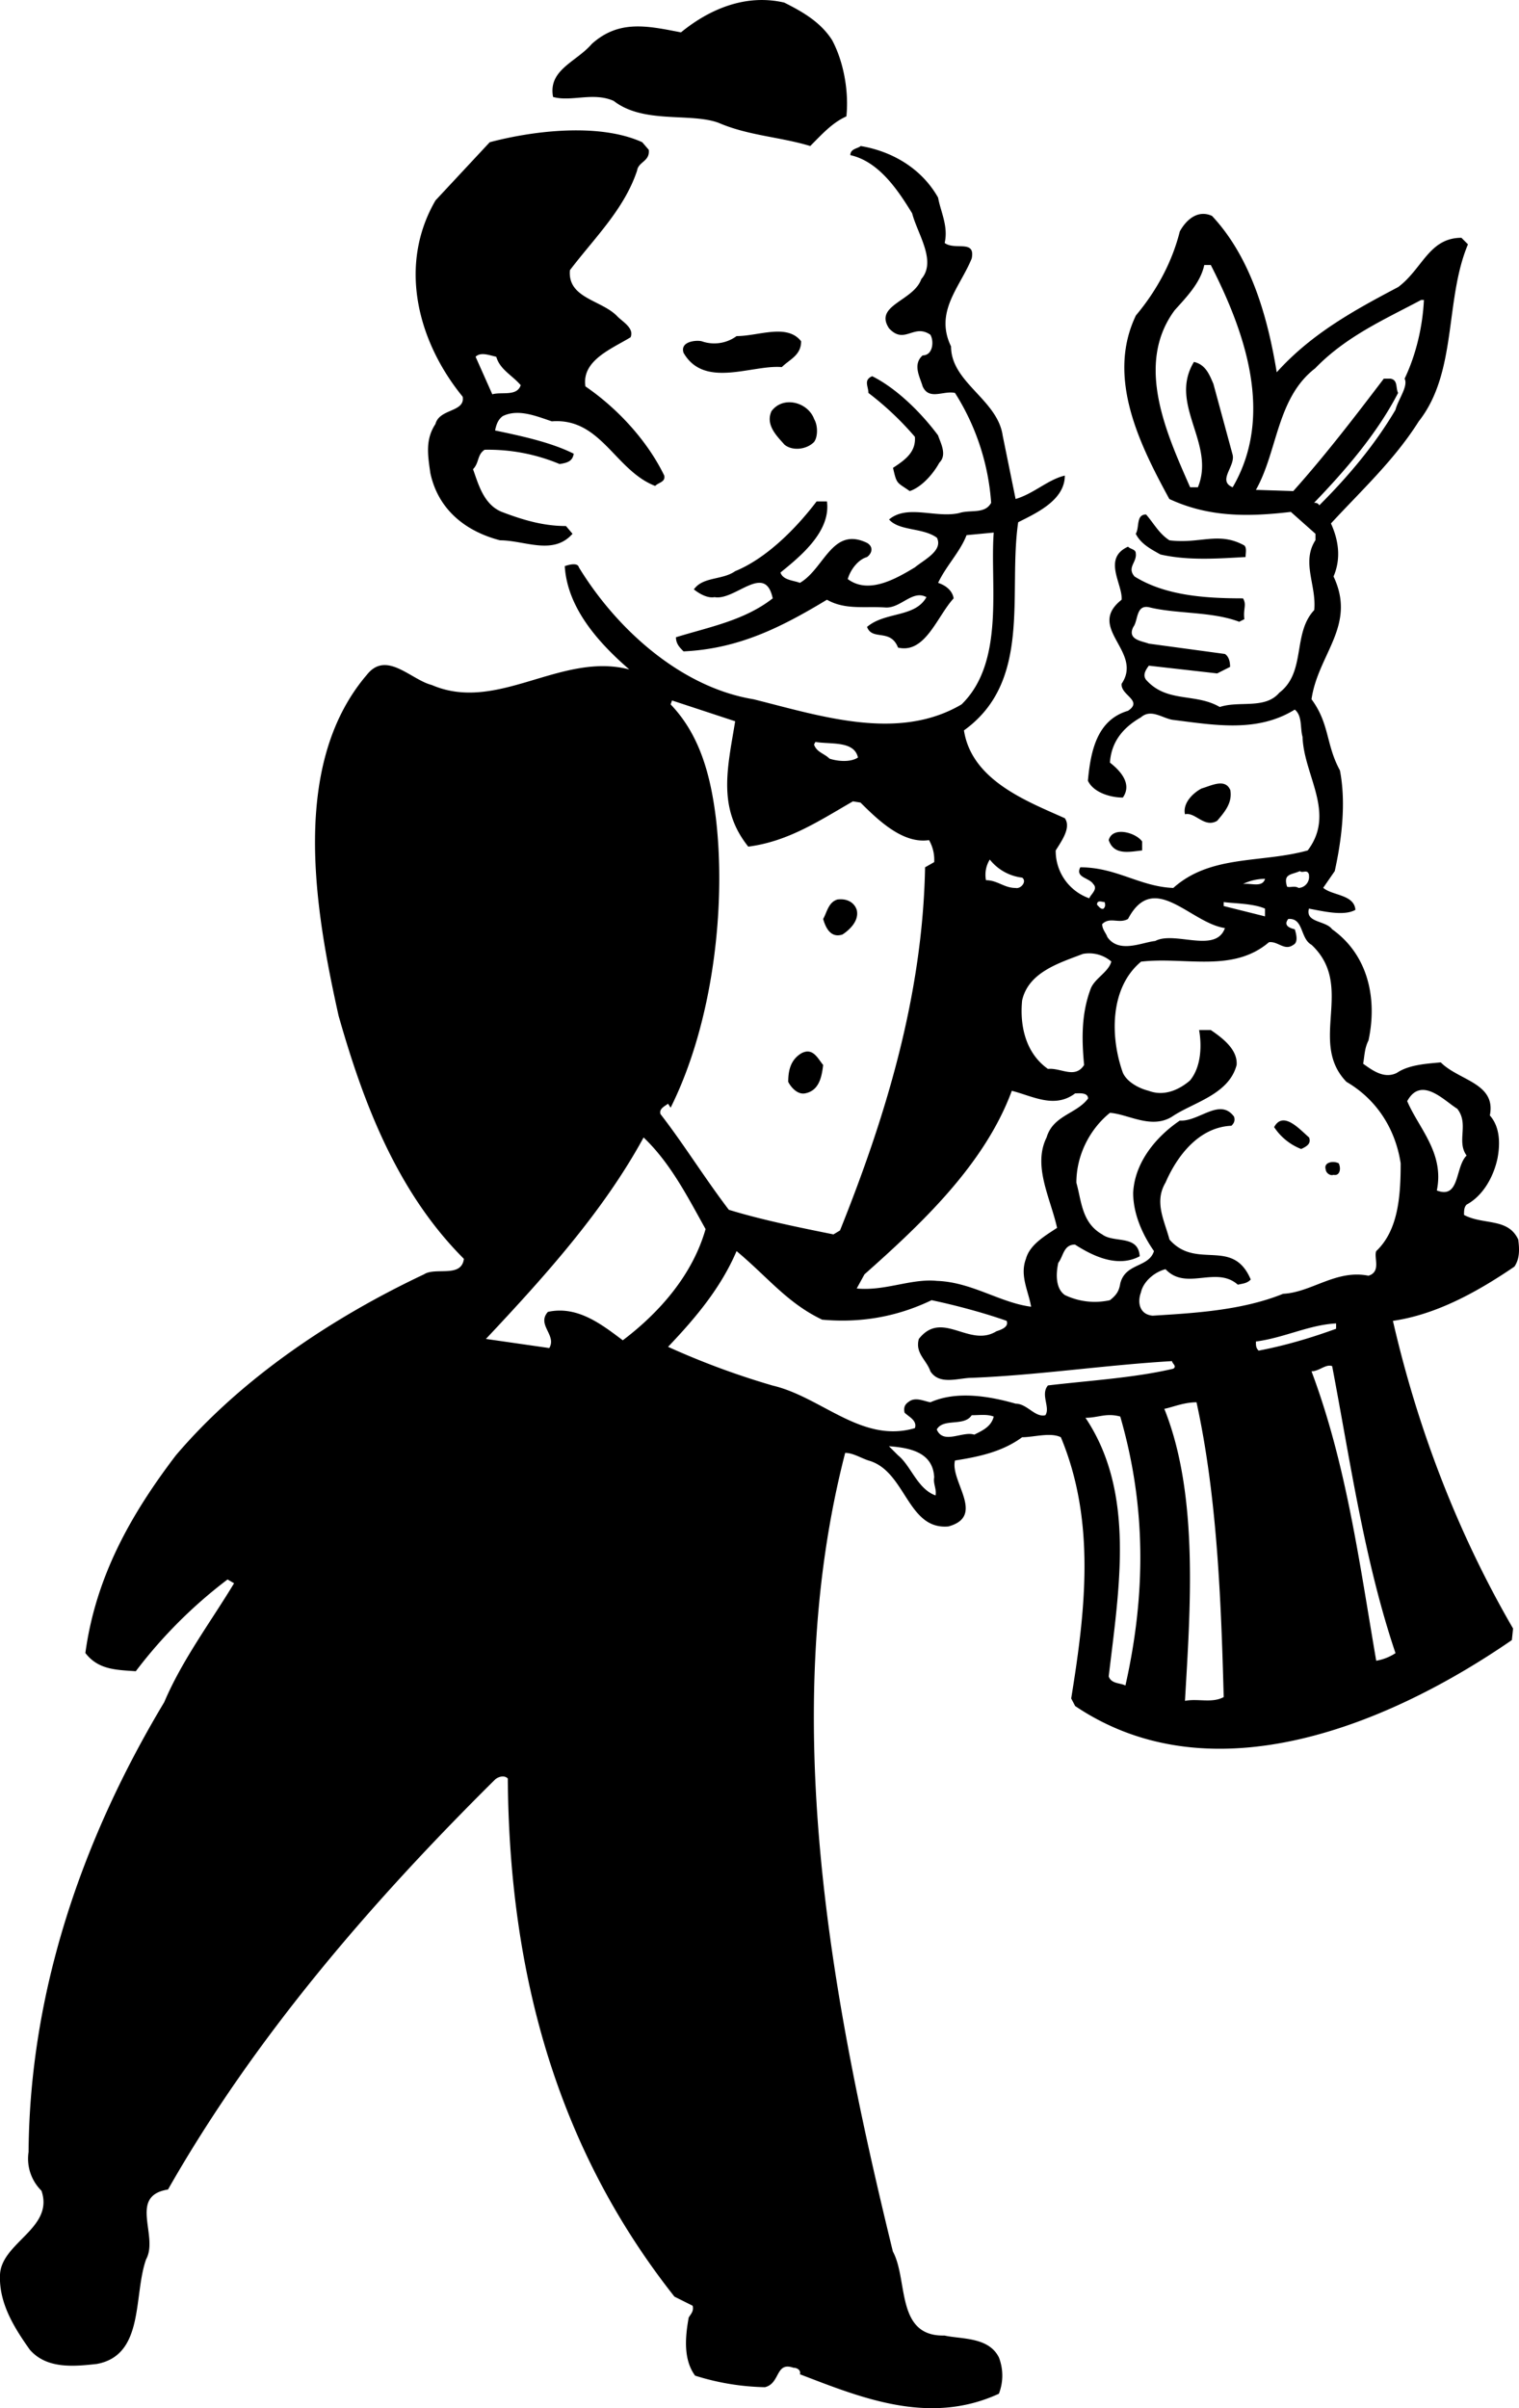 <svg xmlns="http://www.w3.org/2000/svg" width="960" height="1521.514" viewBox="0 0 10 15.849" shape-rendering="geometricPrecision" text-rendering="geometricPrecision" image-rendering="optimizeQuality" fill-rule="evenodd" clip-rule="evenodd"><path d="M5.478.264c.077.144.111.34.094.502-.094.042-.162.119-.238.195-.196-.06-.408-.068-.604-.153-.187-.068-.493.009-.69-.144-.135-.06-.28.008-.399-.026-.034-.179.153-.23.255-.349.179-.161.366-.119.587-.076.187-.153.426-.255.68-.196.12.06.239.128.315.247zM4.271.987c.008.076-.068.076-.077.136-.085.255-.28.442-.442.655-.017.187.212.196.314.306.034.034.111.077.085.136-.127.077-.323.153-.297.323.212.145.408.358.519.587.008.043-.034.043-.06.068-.264-.102-.357-.45-.68-.425-.102-.034-.222-.085-.324-.034-.034.026-.042.06-.05.094.161.034.365.076.518.153-.008.05-.042.06-.093.068a1.214 1.214 0 0 0-.494-.094c-.05.034-.034.085-.076.128.034.093.068.23.187.28.136.052.272.094.425.094l.043.051c-.128.145-.315.043-.477.043-.23-.06-.408-.204-.459-.443-.017-.119-.034-.22.034-.323.026-.102.196-.076.179-.179-.298-.365-.426-.867-.179-1.292l.357-.383c.29-.077.723-.128 1.004 0l.043.05zm1.905.315c.017.093.068.187.043.297.068.051.204-.025.178.102-.076.188-.247.35-.136.579 0 .238.306.349.34.587l.085.417c.12-.035.213-.128.324-.154 0 .162-.188.247-.307.307-.068.467.094 1.046-.357 1.37.051.33.417.467.664.578.042.06-.017.144-.06.212a.33.33 0 0 0 .221.315c.009-.026.06-.06.026-.094-.026-.042-.12-.042-.085-.11.238 0 .391.127.612.136.247-.221.579-.162.885-.247.187-.247-.026-.493-.034-.748-.017-.06 0-.136-.051-.179-.247.153-.528.102-.8.068-.068-.008-.145-.077-.213-.017-.119.068-.195.162-.204.298.077.06.145.144.085.23-.085 0-.195-.035-.23-.111.018-.196.06-.4.264-.46.102-.068-.05-.102-.042-.178.144-.213-.238-.366 0-.553.008-.102-.128-.272.042-.349.017.017.051.017.051.043.009.06-.06.093-.008.153.204.127.468.144.714.144.026.043 0 .068.009.137l-.034.017c-.179-.068-.408-.051-.587-.094-.094-.025-.077.085-.11.128-.043.085.059.093.102.11l.501.068c.026.017.034.051.034.085l-.085.043-.45-.051c-.018.025-.043.06-.018.093.137.154.324.085.485.179.128-.043.298.017.392-.094.178-.136.085-.39.23-.544.016-.162-.086-.315.008-.46v-.042l-.162-.144c-.289.034-.544.034-.8-.085-.195-.358-.416-.8-.22-1.208.136-.162.238-.35.289-.553.042-.077.119-.145.212-.102.255.272.366.663.426 1.029.23-.255.51-.408.8-.561.16-.12.203-.324.416-.324l.043.043c-.154.366-.069.842-.324 1.165-.161.255-.374.451-.578.672.05.11.068.23.017.349.153.323-.102.51-.145.808.12.162.094.298.187.468.043.22.009.468-.034.663l-.076.11c.06.052.204.043.212.145-.076.043-.212.009-.306-.008-.025.094.11.077.153.136.239.17.298.46.239.732-.026.05-.026.102-.035.153.06.042.137.102.222.06.076-.052.187-.06.289-.069.119.12.366.136.323.349.068.077.068.187.051.28-.025.12-.093.247-.204.307-.017.017-.017.042-.017.068.128.068.29.017.357.162.009.068.009.127-.025.178-.238.162-.51.315-.8.357.162.706.425 1.395.791 2.025l-.008.076c-.791.545-1.965 1.047-2.875.434l-.026-.05c.094-.58.162-1.166-.068-1.719-.068-.034-.179 0-.255 0-.128.094-.28.128-.442.153-.034.136.204.366-.043.434-.272.025-.28-.366-.527-.434-.051-.017-.102-.05-.153-.05-.443 1.717-.094 3.589.314 5.256.102.187.017.561.34.553.111.025.29.008.358.144a.33.33 0 0 1 0 .239c-.46.212-.91.025-1.31-.128.008-.026-.017-.043-.043-.043-.119-.042-.085.103-.187.128a1.625 1.625 0 0 1-.46-.076c-.076-.103-.067-.247-.042-.383.017-.026.034-.043.026-.077l-.12-.06c-.773-.978-1.088-2.126-1.097-3.41-.025-.026-.068-.009-.085.008-.833.825-1.59 1.71-2.152 2.697-.263.042-.06.306-.144.459-.085.238-.009.63-.324.689-.153.017-.331.034-.442-.094-.102-.144-.204-.306-.196-.493.009-.213.358-.306.273-.553a.296.296 0 0 1-.085-.255c.008-1.063.357-2.067.893-2.96.119-.28.306-.528.46-.783l-.043-.025a3.124 3.124 0 0 0-.604.604c-.128-.009-.247-.009-.332-.12.068-.501.298-.91.595-1.3.434-.511 1.038-.911 1.634-1.192.076-.05.246.026.263-.102-.442-.442-.663-1.03-.825-1.6-.153-.688-.323-1.65.187-2.245.128-.161.29.034.426.068.433.187.85-.22 1.301-.102-.196-.17-.408-.4-.425-.68.025-.009.085-.026.093.008.255.417.68.791 1.149.868.442.11.952.28 1.37.034.288-.28.186-.791.212-1.131l-.179.017c-.042.11-.136.204-.187.314.051.017.094.051.102.102-.11.12-.187.366-.366.324-.05-.128-.17-.043-.204-.136.12-.102.315-.06.391-.196-.093-.051-.17.076-.272.068-.136-.009-.263.017-.383-.051-.297.179-.578.323-.944.34-.025-.025-.05-.05-.05-.093.22-.068.45-.11.637-.256-.05-.238-.247.017-.383-.008-.042.008-.093-.017-.136-.051.06-.085.187-.06.272-.12.205-.084.4-.28.536-.459h.068c.026.196-.17.358-.306.468.017.051.085.051.128.068.161-.093.212-.374.442-.263.043.025.034.068 0 .093-.06.017-.11.085-.127.145.136.102.314 0 .442-.077.06-.05.187-.11.145-.195-.094-.068-.247-.043-.315-.12.119-.101.306-.008.46-.042.076-.025.17.009.212-.068a1.552 1.552 0 0 0-.238-.723c-.077-.017-.17.051-.213-.043-.017-.06-.068-.144 0-.204.068 0 .076-.093.051-.136-.11-.076-.17.068-.272-.042-.102-.153.161-.179.212-.324.103-.119-.025-.297-.06-.433-.084-.136-.212-.34-.407-.383 0-.043.05-.043.068-.06.204.034.4.145.51.34zm1.795.442c.23.45.417.995.144 1.463-.102-.043.017-.136 0-.213l-.127-.468c-.026-.06-.051-.127-.128-.144-.17.28.145.536.026.825h-.051c-.153-.349-.366-.808-.102-1.165.076-.085.17-.18.195-.298h.043zm1.403.23c-.008.17-.05.357-.127.518.025.051-.043.137-.06.205-.136.23-.306.433-.502.629-.008-.017-.025-.017-.034-.017.213-.221.417-.46.553-.723-.017-.034 0-.085-.05-.094H9.11c-.188.247-.383.502-.596.74l-.246-.008c.144-.255.136-.604.39-.8.205-.212.46-.323.698-.45h.017zm-4.1.272c0 .093-.076.119-.127.17-.196-.017-.51.144-.647-.094-.025-.076.085-.085.12-.076a.248.248 0 0 0 .229-.034c.145 0 .332-.085.425.034zm-1.846.289c-.025.076-.127.042-.187.06l-.11-.247c.034-.034.093-.009.136 0 .025.085.102.119.161.187zm2.748.332c.017.05.06.127.008.178-.042.077-.119.162-.195.187-.085-.06-.085-.042-.11-.153.076-.05.152-.102.144-.204a1.983 1.983 0 0 0-.306-.289c0-.043-.034-.085.025-.11.153.076.315.23.434.39zm-.817-.11c.026.042.026.118 0 .152-.05.051-.144.06-.195.017-.043-.05-.128-.127-.085-.22.076-.103.238-.06.28.05zm2.34.799c.204.025.323-.06.493.034.017.017.008.05.008.076-.17.009-.374.026-.561-.017-.06-.034-.128-.068-.162-.136.026-.042 0-.127.068-.127.052.06.086.127.154.17zM4.84 4.746c-.05.307-.119.57.086.826.263-.034.467-.17.689-.298l.05.008c.12.12.281.273.451.247a.26.26 0 0 1 .034.145l-.06.034c-.016.85-.263 1.65-.56 2.39l-.043.026c-.213-.043-.468-.094-.689-.162-.162-.213-.298-.434-.45-.63-.01-.034.025-.05.05-.068l.017.026c.28-.561.366-1.327.298-1.905-.034-.273-.102-.545-.298-.749l.009-.026.416.137zm.809.239c-.051.034-.136.025-.188.008-.034-.034-.085-.042-.102-.093l.009-.017c.102.017.255-.009.28.102zm2.45.212c.016.085-.035.145-.086.205-.085.05-.144-.06-.212-.043-.017-.077.06-.145.11-.17.06-.017.153-.068.187.008zm-.58.34v.06c-.084.009-.186.034-.22-.068.025-.093.178-.05.22.009zm-.79.239c.034.025-.009.076-.043.068-.076 0-.119-.051-.195-.051a.19.19 0 0 1 .025-.136.32.32 0 0 0 .213.119zm1.888-.017a.073.073 0 0 1-.068.085c-.025-.017-.06 0-.076-.009-.026-.085.025-.076.085-.102.017.017.05-.017.06.026zm-.289.025c-.017.06-.094.026-.145.034a.33.33 0 0 1 .145-.034zm-.264.324c-.06.17-.331.017-.459.085-.085.008-.238.085-.315-.026-.008-.025-.034-.05-.034-.085.051-.051.11 0 .17-.034.17-.323.409.026.638.06zm-2.424-.12c.017.069-.042.128-.093.162-.077.026-.111-.042-.128-.102.025-.043.034-.11.094-.128.06-.008.11.017.127.068zm1.633-.05c0 .008.009.025-.008.042-.017.008-.034-.017-.043-.026 0-.034.034-.017.051-.017zm1.055.042v.051l-.272-.068v-.026c.068.009.196.009.272.043zm.306.238c.29.272-.025.638.23.902.204.119.323.315.357.536 0 .22-.017.442-.161.578-.017.043.034.136-.051.162-.213-.043-.375.11-.562.119-.272.11-.587.127-.859.144-.085-.008-.102-.085-.077-.153.017-.076.094-.136.162-.153.136.145.332-.025.476.102.034-.008.06-.008.085-.034-.119-.28-.357-.06-.535-.263-.034-.128-.102-.247-.026-.375.077-.178.221-.365.434-.374.017-.017.025-.034.017-.06-.094-.127-.23.034-.357.026-.162.11-.298.28-.307.476 0 .136.06.273.137.383-.035.11-.188.077-.222.213-.008.05-.025.076-.068.11a.455.455 0 0 1-.297-.034c-.06-.042-.06-.136-.043-.212.034-.043.034-.12.11-.12.12.077.281.154.426.077-.009-.144-.17-.085-.247-.144-.136-.077-.136-.222-.17-.34 0-.188.094-.358.221-.46.12.008.272.11.409.025.136-.093.374-.144.425-.34.008-.102-.094-.178-.17-.23h-.077c.017.094.017.239-.06.332-.059.051-.161.11-.272.068-.068-.017-.144-.06-.17-.119-.085-.238-.085-.561.12-.731.289-.034.603.076.842-.128.06-.008.102.06.161.017.034-.017.017-.076.009-.102-.034-.008-.077-.025-.043-.068.102-.008.077.128.153.17zm-1.318.11c-.017.069-.11.111-.136.18-.06.161-.06.323-.043.501-.06.094-.153.017-.238.026-.145-.102-.187-.281-.17-.451.042-.187.247-.247.4-.306a.225.225 0 0 1 .187.05zm-1.897.681c-.009.077-.026.17-.12.187-.05.009-.093-.042-.11-.076 0-.077.017-.145.085-.187.077-.043.11.034.145.076zm4.176.29c.077.101-.008.212.06.306-.077.076-.043.289-.196.23.051-.247-.119-.409-.195-.588.093-.17.246 0 .331.051zm-2.517-.103c.025 0 .085-.008.085.034-.077.102-.23.11-.273.256-.093.187.026.4.069.595-.077.051-.18.11-.205.204-.042.11.017.213.034.315-.204-.026-.39-.162-.62-.17-.17-.017-.34.068-.528.05l.051-.093c.374-.332.791-.723.97-1.208.136.034.28.12.417.017zm1.54.29c.016.042-.018.06-.052.076a.377.377 0 0 1-.178-.144c.06-.111.17.017.23.068zm-3.973.603c-.085.298-.298.545-.545.732-.136-.102-.297-.23-.493-.187-.076.085.06.153.009.238l-.417-.06c.391-.416.774-.842 1.038-1.326.178.17.289.39.408.603zm4.168-.433c.017.034.008.085-.034.076-.026.009-.051-.017-.051-.034-.017-.05.05-.06.085-.042zM5.41 8.685c.273.025.51-.026.723-.128.162.034.35.085.494.136.017.043-.043.06-.068.069-.179.11-.357-.145-.51.05-.026.094.05.137.076.213.06.094.187.043.272.043.434-.017.885-.085 1.319-.11 0 .016.034.033.008.05-.255.06-.544.077-.825.11-.051.06.017.145-.017.196-.068.017-.12-.076-.196-.076-.178-.051-.39-.085-.561-.009-.043-.008-.094-.034-.136-.008-.026.017-.043.034-.034.076.025.026.085.051.068.102-.349.103-.613-.204-.936-.28a5.166 5.166 0 0 1-.689-.255c.187-.196.349-.392.451-.63.204.17.332.34.561.45zm3.386.06c-.162.059-.332.11-.51.144-.018-.017-.018-.034-.018-.06.188-.025.35-.11.528-.119v.034zm-.026.246c.12.63.213 1.285.417 1.889a.335.335 0 0 1-.127.05c-.111-.646-.196-1.292-.426-1.905.051 0 .094-.05.136-.034zm-.893.238c.136.621.162 1.31.179 1.94-.077.042-.17.008-.255.025.034-.595.093-1.352-.136-1.922.05-.009.127-.043.212-.043zm-1.335.094c-.017.068-.077.093-.128.119-.076-.026-.204.068-.247-.034.043-.077.18-.017.23-.094.051 0 .102-.008.145.009zm.833 0c.17.587.17 1.165.034 1.77-.034-.018-.093-.01-.11-.06.068-.579.178-1.208-.153-1.702.085 0 .136-.034.23-.008zm-1.225.4c-.008.042.017.076.009.119-.12-.043-.162-.196-.247-.264l-.06-.06c.128.01.29.035.298.205z"/></svg>